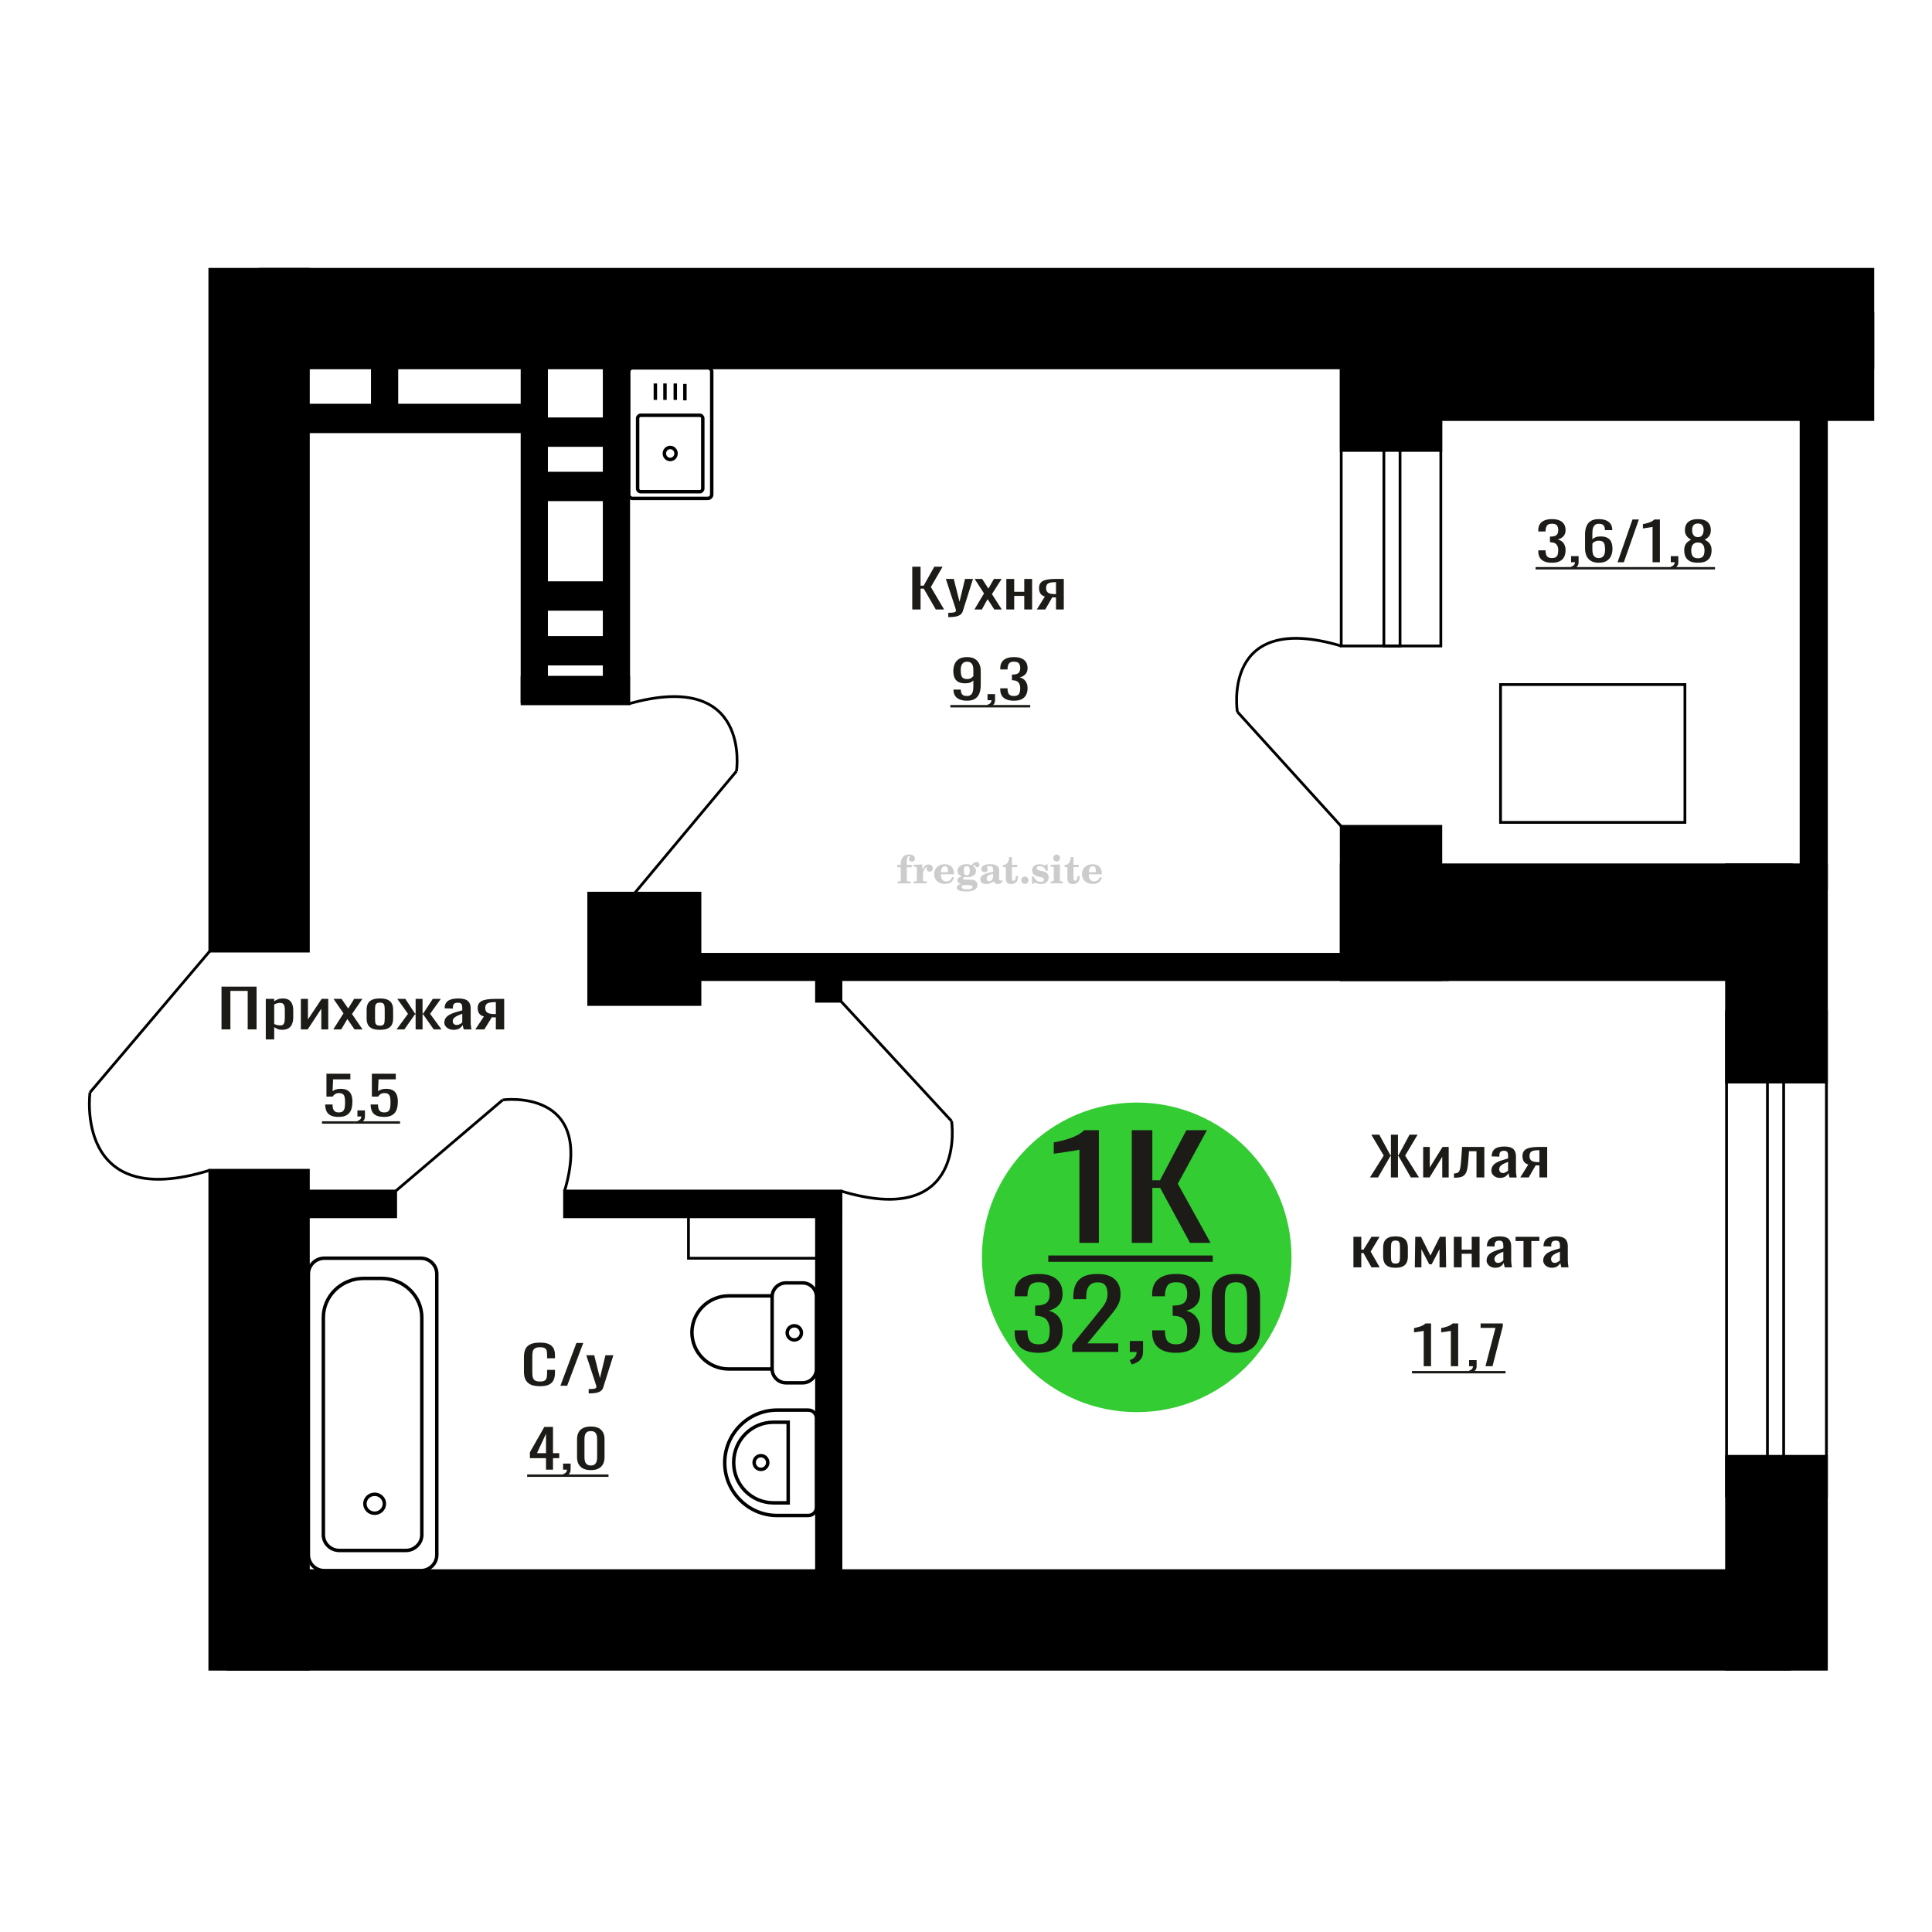 <?xml version="1.0" encoding="UTF-8"?>
<!DOCTYPE svg PUBLIC "-//W3C//DTD SVG 1.1//EN" "http://www.w3.org/Graphics/SVG/1.1/DTD/svg11.dtd">
<!-- Creator: CorelDRAW 2019 -->
<svg xmlns="http://www.w3.org/2000/svg" xml:space="preserve" width="140mm" height="140mm" version="1.1" style="shape-rendering:geometricPrecision; text-rendering:geometricPrecision; image-rendering:optimizeQuality; fill-rule:evenodd; clip-rule:evenodd"
viewBox="0 0 14000 14000"
 xmlns:xlink="http://www.w3.org/1999/xlink">
 <defs>
  <style type="text/css">
   <![CDATA[
    .str0 {stroke:black;stroke-width:25;stroke-miterlimit:22.926}
    .str2 {stroke:black;stroke-width:25.01;stroke-miterlimit:22.926}
    .str1 {stroke:black;stroke-width:20;stroke-miterlimit:22.926}
    .fil1 {fill:none}
    .fil5 {fill:black}
    .fil4 {fill:#1C1B17}
    .fil3 {fill:#33CC33}
    .fil0 {fill:#1C1B17;fill-rule:nonzero}
    .fil2 {fill:#CCCCCC;fill-rule:nonzero}
   ]]>
  </style>
 </defs>
 <g id="Слой_x0020_1">
  <polygon class="fil0" points="1605.11,7459.41 1605.11,7149.5 1859.31,7149.5 1859.31,7459.41 1794.91,7459.41 1794.91,7180.49 1669.52,7180.49 1669.52,7459.41 "/>
  <path id="1" class="fil0" d="M1926 7532.1l0 -293.83 60.99 0 0 17.6c7.21,-5.61 15.95,-10.46 26.22,-14.54 10.26,-4.08 22.42,-6.12 36.46,-6.12 17.1,0 30.69,2.99 40.76,8.99 10.07,5.99 17.58,13.52 22.51,22.57 4.95,9.06 8.18,18.24 9.7,27.55 1.52,9.31 2.28,17.28 2.28,23.91l0 53.56c0,15.56 -2.28,30.29 -6.84,44.19 -4.56,13.91 -12.83,25.13 -24.8,33.67 -11.97,8.55 -28.78,12.82 -50.44,12.82 -11.77,0 -22.23,-1.98 -31.35,-5.93 -9.11,-3.95 -17.29,-8.48 -24.5,-13.58l0 89.14 -60.99 0zm104.87 -101.77c10.64,0 18.24,-2.61 22.8,-7.84 4.55,-5.23 7.41,-12.31 8.55,-21.24 1.14,-8.92 1.71,-18.74 1.71,-29.46l0 -53.56c0,-9.18 -0.76,-17.66 -2.28,-25.44 -1.52,-7.78 -4.75,-13.97 -9.68,-18.56 -4.95,-4.59 -12.74,-6.89 -23.38,-6.89 -7.98,0 -15.58,1.15 -22.8,3.45 -7.21,2.29 -13.48,4.97 -18.8,8.03l0 141.56c5.69,2.81 12.15,5.17 19.38,7.08 7.21,1.92 15.39,2.87 24.5,2.87z"/>
  <polygon id="2" class="fil0" points="2180.2,7459.41 2180.2,7238.27 2231.49,7238.27 2231.49,7387.1 2330.67,7238.27 2378.55,7238.27 2378.55,7459.41 2328.39,7459.41 2328.39,7309.43 2229.79,7459.41 "/>
  <polygon id="3" class="fil0" points="2415.02,7459.41 2489.11,7343.1 2416.73,7238.27 2474.87,7238.27 2523.32,7308.28 2566.06,7238.27 2625.91,7238.27 2550.67,7348.07 2627.04,7459.41 2568.92,7459.41 2517.05,7384.42 2472.59,7459.41 "/>
  <path id="4" class="fil0" d="M2753 7462.47c-24.31,0 -43.5,-3.32 -57.56,-9.95 -14.07,-6.63 -24.03,-16.07 -29.93,-28.31 -5.89,-12.24 -8.84,-26.65 -8.84,-43.23l0 -64.28c0,-16.58 2.95,-30.99 8.84,-43.23 5.9,-12.25 15.86,-21.68 29.93,-28.32 14.06,-6.63 33.25,-9.94 57.56,-9.94 24.32,0 43.42,3.31 57.29,9.94 13.87,6.64 23.75,16.07 29.63,28.32 5.89,12.24 8.83,26.65 8.83,43.23l0 64.28c0,16.58 -2.94,30.99 -8.83,43.23 -5.88,12.24 -15.76,21.68 -29.63,28.31 -13.87,6.63 -32.97,9.95 -57.29,9.95zm0 -30.22c11.78,0 20.05,-2.3 24.8,-6.89 4.75,-4.59 7.6,-10.65 8.55,-18.17 0.94,-7.53 1.42,-15.37 1.42,-23.53l0 -69.26c0,-8.41 -0.48,-16.32 -1.42,-23.72 -0.95,-7.39 -3.8,-13.45 -8.55,-18.17 -4.75,-4.72 -13.02,-7.08 -24.8,-7.08 -11.77,0 -20.13,2.36 -25.07,7.08 -4.95,4.72 -7.88,10.78 -8.84,18.17 -0.95,7.4 -1.43,15.31 -1.43,23.72l0 69.26c0,8.16 0.48,16 1.43,23.53 0.96,7.52 3.89,13.58 8.84,18.17 4.94,4.59 13.3,6.89 25.07,6.89z"/>
  <polygon id="5" class="fil0" points="2873.83,7459.41 2956.47,7346.54 2878.95,7238.27 2937.09,7238.27 3007.2,7344.63 3011.76,7344.63 3011.76,7238.27 3061.91,7238.27 3061.91,7344.63 3066.47,7344.63 3136.01,7238.27 3194.14,7238.27 3116.63,7346.54 3199.28,7459.41 3142.85,7459.41 3066.47,7350.75 3061.91,7350.75 3061.91,7459.41 3011.76,7459.41 3011.76,7350.75 3006.63,7350.75 2930.26,7459.41 "/>
  <path id="6" class="fil0" d="M3285.9 7462.47c-12.91,0 -24.31,-2.49 -34.2,-7.46 -9.88,-4.97 -17.67,-11.35 -23.36,-19.13 -5.7,-7.78 -8.55,-16.01 -8.55,-24.68 0,-13.77 3.41,-25.38 10.26,-34.81 6.84,-9.44 16.24,-17.41 28.2,-23.92 11.98,-6.5 25.85,-12.18 41.61,-17.02 15.78,-4.85 32.4,-9.57 49.88,-14.16l0 -15.69c0,-8.92 -0.76,-16.32 -2.28,-22.19 -1.52,-5.86 -4.65,-10.26 -9.4,-13.2 -4.76,-2.93 -11.88,-4.4 -21.38,-4.4 -8.36,0 -15.11,1.28 -20.23,3.83 -5.12,2.55 -8.83,6.19 -11.11,10.9 -2.28,4.72 -3.43,10.27 -3.43,16.65l0 11.09 -60.41 -1.53c0.76,-24.48 9.12,-42.53 25.07,-54.14 15.96,-11.6 40.66,-17.4 74.1,-17.4 32.69,0 55.85,5.99 69.54,17.98 13.68,11.99 20.51,29.33 20.51,52.03l0 101.01c0,6.89 0.29,13.52 0.85,19.89 0.58,6.38 1.34,12.31 2.28,17.79 0.95,5.49 1.82,10.65 2.58,15.5l-55.86 0c-1.14,-4.08 -2.57,-9.25 -4.28,-15.5 -1.71,-6.24 -2.93,-11.92 -3.69,-17.02 -3.82,8.67 -11.13,16.77 -21.96,24.29 -10.82,7.53 -25.74,11.29 -44.74,11.29zm23.94 -35.2c6.08,0 11.79,-1.15 17.1,-3.44 5.32,-2.3 10.07,-4.91 14.24,-7.85 4.19,-2.93 7.04,-5.29 8.56,-7.07l0 -62.75c-9.49,3.57 -18.43,7.14 -26.79,10.71 -8.36,3.57 -15.67,7.34 -21.94,11.29 -6.27,3.95 -11.2,8.42 -14.82,13.39 -3.61,4.97 -5.41,10.65 -5.41,17.03 0,8.92 2.47,15.94 7.4,21.04 4.95,5.1 12.16,7.65 21.66,7.65z"/>
  <path id="7" class="fil0" d="M3444.36 7459.41l62.12 -93.74c-10.64,-2.8 -19.29,-7.01 -25.94,-12.62 -6.64,-5.61 -11.48,-12.5 -14.53,-20.66 -3.04,-8.17 -4.56,-17.35 -4.56,-27.55 0,-11.73 2.28,-21.81 6.85,-30.23 4.56,-8.41 11.77,-15.3 21.64,-20.66 9.9,-5.35 23.01,-9.31 39.33,-11.86 16.34,-2.55 36.48,-3.82 60.42,-3.82l63.84 0 0 221.14 -60.42 0 0 -87.23c-6.08,0 -11.21,-0.07 -15.39,-0.19 -4.17,-0.13 -8.73,-0.32 -13.68,-0.58l-54.13 88 -65.55 0zm141.91 -110.95c0.76,0 1.99,0 3.71,0 1.71,0 2.75,0 3.13,0l0 -86.85c-0.38,0 -1.42,0 -3.13,0 -1.72,0 -2.76,0 -3.13,0 -17.86,0 -32.01,1.46 -42.47,4.4 -10.44,2.93 -17.76,7.52 -21.95,13.77 -4.17,6.25 -6.27,14.6 -6.27,25.06 0,14.54 4.86,25.38 14.54,32.52 9.69,7.14 28.22,10.84 55.57,11.1z"/>
  <path class="fil1 str0" d="M5157.5 3582.49l0 -887.78c0,-15.92 -12.64,-28.96 -28.09,-28.96l-545.71 0c-15.45,0 -28.08,13.04 -28.08,28.96l0 887.78c0,15.94 12.63,28.97 28.08,28.97l545.71 0c15.45,0 28.09,-13.03 28.09,-28.97zm-64.82 -42.21l0 -508.37c0,-12.5 -9.91,-22.72 -22.03,-22.72l-428.18 0c-12.12,0 -22.04,10.22 -22.04,22.72l0 508.37c0,12.5 9.92,22.72 22.04,22.72l428.18 0c12.12,0 22.03,-10.22 22.03,-22.72zm-193.77 -254.18c0,-24.13 -18.96,-43.68 -42.35,-43.68 -23.39,0 -42.35,19.55 -42.35,43.68 0,24.12 18.96,43.67 42.35,43.67 23.39,0 42.35,-19.55 42.35,-43.67zm64.13 -384.88l0 -119.04m-69.69 115.73l0 -119.04m-74.67 119.04l0 -119.04m-69.69 119.04l0 -119.04"/>
  <path class="fil2" d="M6502.1 6284.75l0 -17.78 25.02 0 0 -5.65c0,-21.97 5.22,-38.99 15.71,-51.17 10.49,-12.19 25.21,-18.26 44.12,-18.26 13.27,0 23.76,2.73 31.52,8.14 7.76,5.41 11.66,12.7 11.66,21.87 0,6.82 -2.07,12.19 -6.21,16.09 -4.14,3.9 -9.87,5.83 -17.26,5.83 -6.07,0 -11.01,-1.78 -14.82,-5.36 -3.81,-3.57 -5.73,-8.18 -5.73,-13.78 0,-5.88 2.63,-11.1 7.95,-15.71 1.08,-1.08 1.64,-1.79 1.64,-2.07 0,-0.99 -0.47,-1.74 -1.36,-2.16 -0.94,-0.47 -2.45,-0.71 -4.57,-0.71 -7,0 -11.85,3.58 -14.53,10.68 -2.73,7.1 -4.09,21.54 -4.09,43.32l0 8.94 35.51 0 0 17.78 -35.51 0 0 91.43c0,4.14 0.84,6.97 2.59,8.47 1.74,1.51 5.08,2.26 10.01,2.26l15.06 0 0 14.11 -93.7 0 0 -14.11 12.37 -0.28c3.76,-0.19 6.3,-0.99 7.67,-2.5 1.31,-1.45 1.97,-4.09 1.97,-7.95l0 -91.43 -25.02 0z"/>
  <path id="1" class="fil2" d="M6621.1 6401.02l0 -14.11 13.22 -0.28c3.86,-0.29 6.44,-1.13 7.71,-2.54 1.27,-1.41 1.93,-4.05 1.93,-7.91l0 -84.47c0,-4.52 -0.99,-7.53 -3.01,-8.99 -2.02,-1.46 -6.21,-2.21 -12.56,-2.21 -0.84,0 -2.21,0.05 -4.09,0.14 -1.88,0.1 -3.29,0.14 -4.33,0.14l0 -13.82 62.89 -3.11 0 38.85c5.55,-12.74 12.14,-22.39 19.9,-28.88 7.71,-6.44 16.41,-9.69 26.15,-9.69 9.03,0 16.37,2.54 22.01,7.58 5.65,5.08 8.47,11.52 8.47,19.42 0,7.72 -2.07,13.88 -6.26,18.53 -4.18,4.66 -9.69,6.97 -16.51,6.97 -6.35,0 -11.52,-2.03 -15.52,-6.12 -4,-4.09 -6.02,-9.41 -6.02,-15.94 0,-2.59 0.42,-4.94 1.27,-7.15 0.8,-2.21 2.12,-4.33 3.86,-6.35 -10.49,3.38 -18.44,10.67 -23.94,21.77 -5.51,11.11 -8.28,25.59 -8.28,43.42l0 29.91c0,3.86 0.66,6.5 1.97,7.95 1.37,1.51 3.91,2.31 7.67,2.5l18.02 0.28 0 14.11 -94.55 0z"/>
  <path id="2" class="fil2" d="M6900.55 6354.45l12.42 5.93c-4.42,14.77 -12.14,26.01 -23.19,33.68 -11.1,7.67 -25.17,11.48 -42.24,11.48 -23.43,0 -42.29,-6.59 -56.68,-19.71 -14.35,-13.13 -21.54,-30.34 -21.54,-51.65 0,-21.26 7.15,-38.57 21.4,-51.83 14.3,-13.27 32.97,-19.9 56.02,-19.9 21.02,0 37.35,6.07 49.01,18.25 11.67,12.14 17.5,29.21 17.5,51.13l0 3.71 -94.83 0 0 1.93c0,16.33 3.3,28.65 9.83,36.97 6.59,8.33 16.37,12.47 29.31,12.47 9.45,0 17.78,-2.73 24.93,-8.19 7.19,-5.45 13.21,-13.54 18.06,-24.27zm-82.13 -33.58l43.37 0c2.96,0 5.03,-0.66 6.21,-1.93 1.18,-1.27 1.79,-3.62 1.79,-7.05 0,-12.14 -1.84,-20.98 -5.46,-26.49 -3.62,-5.5 -9.31,-8.27 -17.12,-8.27 -8.98,0 -15.85,3.62 -20.6,10.81 -4.71,7.25 -7.43,18.21 -8.19,32.93z"/>
  <path id="3" class="fil2" d="M6965.08 6406.15c-9.12,-2.31 -15.99,-5.69 -20.65,-10.26 -4.65,-4.56 -6.96,-10.16 -6.96,-16.88 0,-7.43 3.06,-13.55 9.22,-18.39 6.16,-4.8 15.05,-8.09 26.62,-9.84 -11.38,-3.05 -20.03,-8.04 -26.01,-15.05 -5.97,-6.96 -8.98,-15.47 -8.98,-25.49 0,-14.3 6.07,-25.97 18.2,-34.9 12.14,-8.99 27.99,-13.45 47.56,-13.45 6.91,0 13.4,0.7 19.56,2.07 6.17,1.36 12.14,3.43 17.92,6.16l4.85 -7.01c3.76,-5.36 8.28,-9.46 13.5,-12.37 5.22,-2.92 10.68,-4.38 16.37,-4.38 6.25,0 11.33,1.79 15.28,5.37 3.96,3.62 5.93,8.23 5.93,13.82 0,5.51 -1.5,10.02 -4.56,13.46 -3.01,3.43 -6.96,5.17 -11.81,5.17 -3.34,0 -6.16,-0.7 -8.56,-2.12 -2.4,-1.45 -4.33,-3.62 -5.78,-6.53 -0.57,-1.13 -0.9,-2.5 -1.09,-4.14 -0.28,-2.31 -1.27,-3.48 -2.91,-3.58 -1.65,0 -3.48,0.8 -5.51,2.4 -2.02,1.6 -3.66,3.62 -4.93,6.07 6.96,4.8 12.04,9.92 15.24,15.43 3.19,5.55 4.79,11.9 4.79,19.05 0,14.34 -5.83,25.58 -17.45,33.72 -11.62,8.14 -27.75,12.23 -48.4,12.23 -1.74,0 -4.18,-0.09 -7.34,-0.28 -3.1,-0.19 -5.36,-0.28 -6.72,-0.28 -4.33,0 -7.72,0.8 -10.11,2.44 -2.45,1.6 -3.67,3.81 -3.67,6.64 0,3.24 1.08,5.5 3.24,6.77 2.17,1.27 5.93,1.93 11.34,1.93l20.46 0c10.72,0 20.08,0.33 28.03,1.03 8,0.71 13.45,1.6 16.51,2.68 7.72,2.78 13.74,7.34 18.06,13.78 4.33,6.45 6.5,13.88 6.5,22.3 0,14.86 -7.06,26.29 -21.17,34.29 -14.11,8 -34.34,11.99 -60.73,11.99 -22.43,0 -39.32,-2.44 -50.65,-7.29 -11.34,-4.89 -17.03,-12.13 -17.03,-21.77 0,-6.35 2.77,-11.62 8.28,-15.9 5.5,-4.28 13.36,-7.25 23.56,-8.89zm13.88 7.85c-3.58,1.46 -6.12,3.15 -7.62,5.04 -1.51,1.88 -2.26,4.32 -2.26,7.38 0,6.16 2.68,10.72 8,13.64 5.31,2.96 13.59,4.42 24.83,4.42 15.24,0 26.53,-1.41 33.82,-4.18 7.29,-2.83 10.96,-7.15 10.96,-13.08 0,-4.66 -1.97,-8.04 -5.93,-10.11 -3.95,-2.07 -10.72,-3.11 -20.32,-3.11l-41.48 0zm4.8 -104.51c0,11.61 1.74,20.08 5.22,25.4 3.53,5.31 8.98,7.99 16.46,7.99 7.53,0 13.08,-2.68 16.7,-8.09 3.57,-5.36 5.36,-13.78 5.36,-25.3 0,-11.29 -1.79,-19.66 -5.36,-25.07 -3.62,-5.41 -9.17,-8.14 -16.7,-8.14 -7.48,0 -12.93,2.73 -16.46,8.14 -3.48,5.41 -5.22,13.78 -5.22,25.07z"/>
  <path id="4" class="fil2" d="M7196.32 6332.72c-16.7,2.68 -28.6,6.63 -35.66,11.86 -7.1,5.22 -10.63,12.55 -10.63,22.06 0,5.78 1.6,10.34 4.75,13.78 3.15,3.38 7.43,5.08 12.75,5.08 8.7,0 15.71,-3.25 20.93,-9.74 5.22,-6.49 7.86,-15.38 7.86,-26.67l0 -16.37zm43.74 35.75c0,4.52 0.8,7.71 2.4,9.64 1.6,1.93 4.23,2.87 7.81,2.87 1.64,0 3.52,-0.47 5.64,-1.46 2.12,-0.94 3.43,-1.41 4,-1.41 1.08,0 1.97,0.33 2.63,1.08 0.61,0.76 0.94,1.79 0.94,3.2 0,5.88 -3.34,11.25 -10.06,16.14 -6.73,4.84 -14.77,7.29 -24.13,7.29 -7.01,0 -12.98,-1.84 -17.92,-5.55 -4.99,-3.72 -7.9,-8.52 -8.85,-14.35 -7.71,6.3 -16.46,11.2 -26.24,14.68 -9.79,3.48 -19.85,5.22 -30.25,5.22 -13.5,0 -23.99,-2.92 -31.42,-8.8 -7.43,-5.88 -11.14,-14.16 -11.14,-24.83 0,-14.21 7.47,-25.64 22.38,-34.2 14.92,-8.61 38.53,-15.05 70.75,-19.38l0 -15.33c0,-9.93 -1.98,-16.94 -5.93,-21.07 -3.95,-4.14 -10.53,-6.21 -19.71,-6.21 -5.97,0 -11,0.98 -15.05,2.96 -4.09,1.98 -6.16,4.28 -6.16,6.82 0,0.66 1.22,2.54 3.67,5.69 2.44,3.11 3.67,6.59 3.67,10.49 0,5.32 -2.07,9.6 -6.26,12.89 -4.18,3.24 -9.64,4.89 -16.32,4.89 -6.82,0 -12.47,-1.97 -16.98,-5.93 -4.47,-3.95 -6.73,-8.89 -6.73,-14.86 0,-11.76 5.65,-20.88 16.94,-27.37 11.33,-6.45 27.28,-9.69 47.97,-9.69 11.57,0 21.73,1.17 30.53,3.52 8.75,2.31 15.99,5.79 21.68,10.35 4.52,3.53 7.67,7.48 9.46,11.95 1.79,4.42 2.68,11.24 2.68,20.41l0 60.35z"/>
  <path id="5" class="fil2" d="M7376.8 6347.68c0,0.66 0.09,1.65 0.24,2.96 0.14,1.32 0.18,2.31 0.18,2.97 0,16.51 -4.37,29.39 -13.12,38.66 -8.8,9.22 -20.98,13.83 -36.55,13.83 -14.2,0 -24.32,-3.34 -30.29,-10.07 -5.97,-6.68 -8.94,-18.48 -8.94,-35.41l0 -77 -20.32 0 0 -15.15c13.97,-0.89 24.84,-6.35 32.55,-16.27 7.72,-9.93 11.95,-23.95 12.7,-41.96l19.38 0 0 56.73 38.1 0 0 16.65 -38.1 0 0 74.78c0,9.55 0.9,15.9 2.64,19.01 1.74,3.15 4.79,4.7 9.22,4.7 5.41,0 9.5,-2.87 12.32,-8.56 2.77,-5.69 4.33,-14.3 4.61,-25.87l15.38 0z"/>
  <path id="6" class="fil2" d="M7426.71 6351.91c7.15,0 13.35,2.59 18.58,7.81 5.22,5.18 7.85,11.38 7.85,18.63 0,7.29 -2.59,13.54 -7.81,18.77 -5.17,5.22 -11.38,7.85 -18.62,7.85 -7.2,0 -13.36,-2.63 -18.54,-7.85 -5.22,-5.23 -7.8,-11.48 -7.8,-18.77 0,-7.15 2.63,-13.36 7.85,-18.58 5.22,-5.22 11.38,-7.86 18.49,-7.86z"/>
  <path id="7" class="fil2" d="M7477.98 6351.35l12.18 0c5.79,12.79 13.12,22.58 22.01,29.35 8.94,6.77 18.87,10.16 29.87,10.16 7.2,0 12.89,-1.6 17.08,-4.75 4.23,-3.2 6.35,-7.43 6.35,-12.79 0,-4.8 -1.84,-8.47 -5.55,-11.06 -3.72,-2.59 -11.62,-5.13 -23.76,-7.62 -20.84,-4 -35.51,-9.64 -44.02,-16.84 -8.52,-7.19 -12.75,-17.26 -12.75,-30.19 0,-14.35 4.75,-25.45 14.25,-33.31 9.5,-7.9 23,-11.85 40.45,-11.85 6.49,0 12.7,0.8 18.49,2.45 5.83,1.64 11.15,3.99 15.94,7.1l11.06 -7.57 11.61 0 1.37 45.15 -13.27 0c-4.93,-10.58 -11.33,-18.91 -19.14,-24.88 -7.81,-5.98 -16.18,-8.99 -25.16,-8.99 -6.82,0 -12.37,1.51 -16.65,4.57 -4.33,3.05 -6.5,6.86 -6.5,11.47 0,8.75 11.15,15.1 33.4,19.05 2.68,0.47 4.75,0.85 6.21,1.13 15.71,2.92 27.56,8.23 35.46,15.95 7.91,7.71 11.86,17.73 11.86,30.01 0,14.81 -4.99,26.53 -14.96,35.18 -9.97,8.7 -23.57,13.03 -40.83,13.03 -7.71,0 -15.05,-0.89 -21.92,-2.73 -6.91,-1.83 -13.12,-4.47 -18.76,-7.95l-12.14 8.42 -11.34 0 -0.84 -52.49z"/>
  <path id="8" class="fil2" d="M7632.3 6217.58c0,-7.01 2.4,-12.94 7.25,-17.78 4.84,-4.89 10.67,-7.34 17.59,-7.34 6.63,0 12.37,2.45 17.26,7.38 4.85,4.94 7.29,10.82 7.29,17.74 0,6.91 -2.4,12.84 -7.24,17.87 -4.85,5.03 -10.59,7.53 -17.31,7.53 -6.92,0 -12.75,-2.45 -17.59,-7.39 -4.85,-4.94 -7.25,-10.91 -7.25,-18.01zm48.26 158.56c0,3.95 0.66,6.68 1.93,8.09 1.32,1.41 3.91,2.21 7.76,2.4l11.2 0.28 0 14.11 -87.21 0 0 -14.11 12.28 -0.28c3.81,-0.19 6.39,-0.99 7.71,-2.5 1.37,-1.45 2.02,-4.14 2.02,-7.99l0 -84.48c0,-4.47 -0.98,-7.48 -3.01,-8.94 -2.02,-1.46 -6.16,-2.21 -12.41,-2.21 -0.85,0 -2.17,0.05 -4.1,0.14 -1.88,0.1 -3.34,0.14 -4.46,0.14l0 -13.82 68.29 -3.11 0 112.28z"/>
  <path id="9" class="fil2" d="M7823.27 6347.68c0,0.66 0.09,1.65 0.24,2.96 0.14,1.32 0.18,2.31 0.18,2.97 0,16.51 -4.37,29.39 -13.12,38.66 -8.8,9.22 -20.98,13.83 -36.55,13.83 -14.2,0 -24.32,-3.34 -30.29,-10.07 -5.97,-6.68 -8.94,-18.48 -8.94,-35.41l0 -77 -20.32 0 0 -15.15c13.97,-0.89 24.84,-6.35 32.55,-16.27 7.72,-9.93 11.95,-23.95 12.7,-41.96l19.38 0 0 56.73 38.1 0 0 16.65 -38.1 0 0 74.78c0,9.55 0.9,15.9 2.64,19.01 1.74,3.15 4.79,4.7 9.22,4.7 5.41,0 9.5,-2.87 12.32,-8.56 2.77,-5.69 4.33,-14.3 4.61,-25.87l15.38 0z"/>
  <path id="10" class="fil2" d="M7971.86 6354.45l12.42 5.93c-4.42,14.77 -12.14,26.01 -23.19,33.68 -11.1,7.67 -25.17,11.48 -42.24,11.48 -23.43,0 -42.29,-6.59 -56.68,-19.71 -14.35,-13.13 -21.54,-30.34 -21.54,-51.65 0,-21.26 7.15,-38.57 21.4,-51.83 14.3,-13.27 32.97,-19.9 56.02,-19.9 21.02,0 37.35,6.07 49.01,18.25 11.67,12.14 17.5,29.21 17.5,51.13l0 3.71 -94.83 0 0 1.93c0,16.33 3.3,28.65 9.83,36.97 6.59,8.33 16.37,12.47 29.31,12.47 9.45,0 17.78,-2.73 24.93,-8.19 7.19,-5.45 13.21,-13.54 18.06,-24.27zm-82.13 -33.58l43.37 0c2.96,0 5.03,-0.66 6.21,-1.93 1.18,-1.27 1.79,-3.62 1.79,-7.05 0,-12.14 -1.84,-20.98 -5.46,-26.49 -3.62,-5.5 -9.31,-8.27 -17.12,-8.27 -8.98,0 -15.85,3.62 -20.6,10.81 -4.71,7.25 -7.43,18.21 -8.19,32.93z"/>
  <circle class="fil3" cx="8237.06" cy="9111.19" r="1121.71"/>
  <path class="fil0" d="M7525.52 9802.95c-38.4,0 -70.39,-5.77 -95.98,-17.3 -25.6,-11.53 -44.8,-28.13 -57.59,-49.8 -12.8,-21.67 -19.2,-47.27 -19.2,-76.78l0 -18.68 92.49 0c0,1.85 0,3.81 0,5.88 0,2.08 0,4.27 0,6.57 0.58,16.61 3.05,31.59 7.42,44.97 4.36,13.37 12.21,23.97 23.56,31.81 11.34,7.84 27.77,11.76 49.3,11.76 22.68,0 39.85,-4.26 51.48,-12.79 11.63,-8.53 19.49,-20.64 23.55,-36.32 4.08,-15.68 6.12,-33.66 6.12,-53.95 0,-29.51 -6.84,-53.61 -20.51,-72.29 -13.68,-18.67 -37.67,-28.93 -71.99,-30.78 -1.74,-0.46 -3.93,-0.69 -6.54,-0.69 -2.62,0 -4.8,0 -6.54,0l0 -74.01c1.74,0 3.78,0 6.1,0 2.34,0 4.37,0 6.11,0 33.16,-0.92 57,-7.84 71.55,-20.75 14.54,-12.91 21.82,-34.36 21.82,-64.33 0,-25.36 -5.39,-45.65 -16.15,-60.87 -10.76,-15.22 -32.14,-22.83 -64.13,-22.83 -31.99,0 -53.23,8.42 -63.7,25.25 -10.47,16.83 -16.29,38.39 -17.45,64.67 0,1.85 0,3.81 0,5.88 0,2.08 0,4.04 0,5.88l-92.49 0 0 -18.67c0,-29.98 6.4,-55.57 19.2,-76.78 12.79,-21.22 32.13,-37.59 58.02,-49.11 25.89,-11.53 58.02,-17.3 96.42,-17.3 38.98,0 71.26,5.77 96.86,17.3 25.59,11.52 44.79,28.01 57.58,49.45 12.81,21.45 19.2,47.15 19.2,77.13 0,33.66 -9.16,60.64 -27.49,80.93 -18.33,20.29 -42.9,34.12 -73.73,41.5 21.52,5.07 39.7,13.84 54.53,26.29 14.84,12.45 26.33,28.24 34.48,47.38 8.14,19.14 12.21,41.39 12.21,66.75 0,33.2 -5.81,62.14 -17.46,86.81 -11.63,24.67 -30.23,43.81 -55.83,57.41 -25.59,13.6 -59.34,20.41 -101.22,20.41z"/>
  <path id="1" class="fil0" d="M7769.84 9796.72l0 -52.57 179.74 -222.04c13.39,-16.6 25.75,-32.05 37.09,-46.34 11.34,-14.3 20.65,-29.4 27.92,-45.31 7.28,-15.91 10.91,-34.24 10.91,-54.99 0,-25.83 -5.24,-46.12 -15.71,-60.87 -10.47,-14.76 -28.8,-22.14 -54.97,-22.14 -22.1,0 -39.26,4.85 -51.48,14.53 -12.21,9.68 -20.65,22.36 -25.31,38.04 -4.65,15.68 -6.97,32.51 -6.97,50.5l0 18.67 -93.36 0 0 -19.36c0,-33.67 5.66,-62.6 17,-86.81 11.36,-24.21 29.67,-43 54.98,-56.38 25.3,-13.37 58.89,-20.06 100.77,-20.06 57.02,0 99.48,12.8 127.4,38.39 27.93,25.6 41.89,60.99 41.89,106.18 0,23.98 -3.64,44.96 -10.91,62.95 -7.27,17.98 -16.73,34.81 -28.36,50.49 -11.63,15.68 -24.43,31.82 -38.4,48.42l-162.28 196.45 223.36 0 0 62.25 -333.31 0z"/>
  <path id="2" class="fil0" d="M8200.89 9887.33l-14.83 -31.81c15.7,-4.15 28.06,-11.42 37.08,-21.79 9.01,-10.38 13.53,-22.71 13.53,-37.01l-49.74 0 0 -79.55 95.98 0 0 78.17c0,24.44 -6.68,43.92 -20.07,58.45 -13.38,14.52 -34.03,25.7 -61.95,33.54z"/>
  <path id="3" class="fil0" d="M8521.99 9802.95c-38.39,0 -70.38,-5.77 -95.98,-17.3 -25.59,-11.53 -44.79,-28.13 -57.58,-49.8 -12.81,-21.67 -19.2,-47.27 -19.2,-76.78l0 -18.68 92.49 0c0,1.85 0,3.81 0,5.88 0,2.08 0,4.27 0,6.57 0.58,16.61 3.05,31.59 7.41,44.97 4.37,13.37 12.21,23.97 23.57,31.81 11.34,7.84 27.76,11.76 49.29,11.76 22.69,0 39.85,-4.26 51.48,-12.79 11.64,-8.53 19.49,-20.64 23.56,-36.32 4.07,-15.68 6.11,-33.66 6.11,-53.95 0,-29.51 -6.83,-53.61 -20.51,-72.29 -13.67,-18.67 -37.66,-28.93 -71.99,-30.78 -1.74,-0.46 -3.92,-0.69 -6.53,-0.69 -2.63,0 -4.81,0 -6.55,0l0 -74.01c1.74,0 3.78,0 6.11,0 2.33,0 4.36,0 6.1,0 33.16,-0.92 57.01,-7.84 71.55,-20.75 14.55,-12.91 21.82,-34.36 21.82,-64.33 0,-25.36 -5.38,-45.65 -16.14,-60.87 -10.76,-15.22 -32.14,-22.83 -64.13,-22.83 -32,0 -53.24,8.42 -63.71,25.25 -10.47,16.83 -16.28,38.39 -17.44,64.67 0,1.85 0,3.81 0,5.88 0,2.08 0,4.04 0,5.88l-92.49 0 0 -18.67c0,-29.98 6.39,-55.57 19.2,-76.78 12.79,-21.22 32.12,-37.59 58.01,-49.11 25.9,-11.53 58.03,-17.3 96.43,-17.3 38.97,0 71.25,5.77 96.85,17.3 25.59,11.52 44.79,28.01 57.59,49.45 12.8,21.45 19.19,47.15 19.19,77.13 0,33.66 -9.15,60.64 -27.48,80.93 -18.33,20.29 -42.9,34.12 -73.73,41.5 21.52,5.07 39.69,13.84 54.53,26.29 14.83,12.45 26.32,28.24 34.47,47.38 8.14,19.14 12.21,41.39 12.21,66.75 0,33.2 -5.81,62.14 -17.45,86.81 -11.63,24.67 -30.24,43.81 -55.84,57.41 -25.59,13.6 -59.33,20.41 -101.22,20.41z"/>
  <path id="4" class="fil0" d="M8956.53 9802.95c-40.14,0 -73.15,-7.15 -99.04,-21.45 -25.88,-14.29 -45.07,-33.89 -57.58,-58.79 -12.51,-24.9 -18.76,-53.26 -18.76,-85.08l0 -241.41c0,-32.74 6.1,-61.45 18.33,-86.12 12.21,-24.67 31.26,-43.92 57.14,-57.76 25.89,-13.83 59.19,-20.75 99.91,-20.75 40.72,0 73.88,6.92 99.48,20.75 25.59,13.84 44.5,33.09 56.71,57.76 12.21,24.67 18.32,53.38 18.32,86.12l0 241.41c0,32.28 -6.25,60.87 -18.76,85.77 -12.5,24.9 -31.55,44.38 -57.14,58.45 -25.6,14.06 -58.47,21.1 -98.61,21.1zm0 -60.88c22.11,0 38.83,-5.07 50.18,-15.21 11.34,-10.15 19.19,-23.17 23.55,-39.08 4.36,-15.91 6.55,-32.4 6.55,-49.46l0 -242.79c0,-17.99 -2.03,-34.93 -6.11,-50.84 -4.07,-15.91 -11.78,-28.71 -23.12,-38.39 -11.34,-9.69 -28.36,-14.53 -51.05,-14.53 -22.68,0 -39.85,4.84 -51.48,14.53 -11.63,9.68 -19.49,22.48 -23.55,38.39 -4.08,15.91 -6.12,32.85 -6.12,50.84l0 242.79c0,17.06 2.18,33.55 6.55,49.46 4.36,15.91 12.51,28.93 24.43,39.08 11.92,10.14 28.65,15.21 50.17,15.21z"/>
  <path class="fil0" d="M7821.75 9006.14l0 -675.15c-0.88,0.67 -10.75,2.68 -29.66,6.04 -18.89,3.36 -40.2,6.72 -63.93,10.08 -23.73,3.36 -44.81,6.38 -63.27,9.07 -18.46,2.69 -28.13,4.03 -29,4.03l0 -81.62c14.94,-2.69 32.29,-6.38 52.06,-11.09 19.78,-4.7 39.99,-10.41 60.65,-17.13 20.65,-6.72 40.42,-15.11 59.31,-25.19 18.9,-10.08 34.94,-21.83 48.11,-35.27l106.79 0 0 816.23 -141.06 0z"/>
  <polygon id="1" class="fil0" points="8201.41,9006.14 8201.41,8189.91 8350.37,8189.91 8350.37,8552.68 8405.74,8552.68 8596.88,8189.91 8745.84,8189.91 8534.93,8577.87 8772.2,9006.14 8623.25,9006.14 8407.05,8608.1 8350.37,8608.1 8350.37,9006.14 "/>
  <polygon id="2" class="fil4" points="7596.34,9097.75 8788.03,9097.75 8788.03,9143.55 7596.34,9143.55 "/>
  <polygon class="fil0" points="6610.61,4416.38 6610.61,4106.49 6670.78,4106.49 6670.78,4244.22 6693.15,4244.22 6770.37,4106.49 6830.55,4106.49 6745.35,4253.78 6841.2,4416.38 6781.02,4416.38 6693.69,4265.26 6670.78,4265.26 6670.78,4416.38 "/>
  <path id="1" class="fil0" d="M6871.56 4471.85l0 -31.37c13.83,0 24.84,-0.44 33.01,-1.34 8.16,-0.89 14.02,-2.55 17.57,-4.97 3.55,-2.42 5.33,-5.8 5.33,-10.14 0,-2.29 -1.25,-7.39 -3.73,-15.3 -2.49,-7.91 -5.15,-16.33 -7.99,-25.25l-61.77 -188.23 57.51 0 41.54 165.27 39.93 -165.27 57.52 0 -73.48 233.37c-3.21,10.71 -9.07,19.2 -17.58,25.44 -8.52,6.25 -19.44,10.78 -32.76,13.59 -13.3,2.8 -29.37,4.2 -48.19,4.2l-6.91 0z"/>
  <polygon id="2" class="fil0" points="7061.13,4416.38 7130.36,4300.08 7062.73,4195.25 7117.04,4195.25 7162.31,4265.26 7202.26,4195.25 7258.17,4195.25 7187.88,4305.05 7259.23,4416.38 7204.92,4416.38 7156.46,4341.39 7114.91,4416.38 "/>
  <polygon id="3" class="fil0" points="7292.25,4416.38 7292.25,4195.25 7349.23,4195.25 7349.23,4288.22 7422.19,4288.22 7422.19,4195.25 7479.16,4195.25 7479.16,4416.38 7422.19,4416.38 7422.19,4318.06 7349.23,4318.06 7349.23,4416.38 "/>
  <path id="4" class="fil0" d="M7513.25 4416.38l58.04 -93.73c-9.94,-2.81 -18.02,-7.02 -24.23,-12.63 -6.21,-5.61 -10.75,-12.49 -13.59,-20.66 -2.84,-8.16 -4.26,-17.34 -4.26,-27.54 0,-11.73 2.13,-21.81 6.39,-30.23 4.26,-8.41 11.01,-15.3 20.24,-20.66 9.23,-5.35 21.48,-9.3 36.75,-11.86 15.27,-2.55 34.09,-3.82 56.44,-3.82l59.65 0 0 221.13 -56.45 0 0 -87.23c-5.67,0 -10.46,-0.06 -14.37,-0.19 -3.92,-0.13 -8.18,-0.32 -12.78,-0.57l-50.6 87.99 -61.23 0zm132.6 -110.95c0.71,0 1.86,0 3.45,0 1.6,0 2.57,0 2.93,0l0 -86.84c-0.36,0 -1.33,0 -2.93,0 -1.59,0 -2.56,0 -2.93,0 -16.69,0 -29.91,1.46 -39.67,4.4 -9.77,2.93 -16.6,7.52 -20.5,13.77 -3.91,6.25 -5.86,14.6 -5.86,25.06 0,14.54 4.52,25.38 13.59,32.52 9.04,7.14 26.35,10.84 51.92,11.09z"/>
  <path class="fil0" d="M2453.89 8093.52c-24.17,0 -43.37,-3.57 -57.61,-10.71 -14.24,-7.14 -24.42,-17.47 -30.55,-30.99 -6.12,-13.52 -9.19,-29.59 -9.19,-48.21l53.15 0c0,9.18 1,18.17 2.98,26.97 1.99,8.8 6.21,16.07 12.66,21.81 6.46,5.74 16.3,8.61 29.56,8.61 14.56,0 24.99,-3.25 31.28,-9.76 6.3,-6.5 10.27,-15.3 11.92,-26.4 1.66,-11.09 2.49,-23.65 2.49,-37.68 0,-14.03 -1,-25.96 -2.98,-35.78 -1.99,-9.82 -6.13,-17.34 -12.41,-22.57 -6.3,-5.23 -16.23,-7.84 -29.81,-7.84 -10.93,0 -20.2,2.61 -27.82,7.84 -7.6,5.23 -13.24,11.16 -16.87,17.79l-45.2 0 0 -166.05 173.33 0 0 40.94 -125.16 0 -3.48 85.7c6.62,-5.35 14.82,-9.56 24.59,-12.62 9.77,-3.06 20.94,-4.59 33.53,-4.59 21.84,0 38.98,3.95 51.4,11.86 12.41,7.91 21.19,18.75 26.32,32.52 5.14,13.77 7.69,29.59 7.69,47.44 0,15.82 -1.48,30.55 -4.46,44.19 -2.97,13.65 -8.19,25.51 -15.64,35.58 -7.46,10.08 -17.63,17.92 -30.55,23.53 -12.92,5.62 -29.3,8.42 -49.17,8.42z"/>
  <path id="1" class="fil0" d="M2597.93 8140.58l-8.45 -17.6c8.94,-2.29 15.98,-6.31 21.1,-12.05 5.15,-5.74 7.7,-12.56 7.7,-20.47l-28.3 0 0 -44 54.63 0 0 43.23c0,13.52 -3.81,24.3 -11.43,32.33 -7.6,8.04 -19.36,14.22 -35.25,18.56z"/>
  <path id="2" class="fil0" d="M2783.18 8093.52c-24.17,0 -43.37,-3.57 -57.61,-10.71 -14.24,-7.14 -24.42,-17.47 -30.54,-30.99 -6.13,-13.52 -9.19,-29.59 -9.19,-48.21l53.14 0c0,9.18 1,18.17 2.99,26.97 1.98,8.8 6.2,16.07 12.65,21.81 6.47,5.74 16.31,8.61 29.56,8.61 14.57,0 24.99,-3.25 31.29,-9.76 6.29,-6.5 10.27,-15.3 11.91,-26.4 1.67,-11.09 2.5,-23.65 2.5,-37.68 0,-14.03 -1,-25.96 -2.99,-35.78 -1.99,-9.82 -6.13,-17.34 -12.41,-22.57 -6.3,-5.23 -16.23,-7.84 -29.8,-7.84 -10.93,0 -20.2,2.61 -27.82,7.84 -7.61,5.23 -13.24,11.16 -16.88,17.79l-45.2 0 0 -166.05 173.34 0 0 40.94 -125.17 0 -3.48 85.7c6.63,-5.35 14.83,-9.56 24.59,-12.62 9.78,-3.06 20.94,-4.59 33.53,-4.59 21.85,0 38.98,3.95 51.41,11.86 12.41,7.91 21.18,18.75 26.31,32.52 5.14,13.77 7.7,29.59 7.7,47.44 0,15.82 -1.48,30.55 -4.47,44.19 -2.97,13.65 -8.19,25.51 -15.64,35.58 -7.45,10.08 -17.63,17.92 -30.54,23.53 -12.92,5.62 -29.3,8.42 -49.18,8.42z"/>
  <polygon id="3" class="fil4" points="2333.2,8125.24 2569.62,8125.24 2569.62,8142.63 2333.2,8142.63 "/>
  <polygon id="4" class="fil4" points="2569.62,8125.24 2898.91,8125.24 2898.91,8142.63 2569.62,8142.63 "/>
  <path class="fil1 str1" d="M652.11 7916.09c0,0 -118.39,870.61 868.24,563.98"/>
  <line class="fil1 str1" x1="1520.35" y1="6892.02" x2="652.11" y2= "7916.09" />
  <path class="fil1 str2" d="M2940.11 11235.27l-480.43 0c-64.1,0 -116.53,-51.04 -116.53,-113.42l0 -1574.44c0,-155.97 131.1,-283.56 291.34,-283.56l130.81 0c160.25,0 291.34,127.59 291.34,283.56l0 1574.44c0,62.38 -52.44,113.42 -116.53,113.42zm108.52 146.2l-697.45 0c-64.1,0 -116.54,-51.04 -116.54,-113.42l0 -2037.29c0,-62.38 52.44,-113.42 116.54,-113.42l697.45 0c64.08,0 116.53,51.04 116.53,113.42l0 2037.29c0,62.38 -52.45,113.42 -116.53,113.42zm-333.88 -415.94c-38.99,0 -70.6,-30.76 -70.6,-68.72 0,-37.95 31.61,-68.72 70.6,-68.72 39,0 70.61,30.77 70.61,68.72 0,37.96 -31.61,68.72 -70.61,68.72z"/>
  <path class="fil1 str0" d="M5916.64 10922.46l0 -645c0,-32.66 -26.53,-59.37 -58.96,-59.37l-226.88 0c-208.57,0 -379.22,171.84 -379.22,381.87l0 0.01c0,210.03 170.65,381.86 379.22,381.86l226.88 0c32.43,0 58.96,-26.71 58.96,-59.37zm-205.18 -32.29l0 -584.13 -106.86 0c-158.36,0 -287.93,130.47 -287.93,289.93l0 4.27c0,159.46 129.57,289.93 287.93,289.93l106.86 0zm-148.06 -292.06c0,-27.44 -22.09,-49.69 -49.34,-49.69 -27.25,0 -49.34,22.25 -49.34,49.69 0,27.44 22.09,49.68 49.34,49.68 27.25,0 49.34,-22.24 49.34,-49.68z"/>
  <path class="fil0" d="M7008 5077.53c-20.85,0 -38.64,-2.99 -53.38,-8.99 -14.73,-5.99 -25.91,-14.73 -33.53,-26.2 -7.62,-11.48 -11.59,-25.38 -11.91,-41.71 0,-0.51 0,-1.08 0,-1.72 0,-0.64 0,-1.21 0,-1.72l53.14 0c0,14.79 3.14,26.21 9.44,34.24 6.28,8.04 18.54,12.05 36.75,12.05 9.93,0 18.21,-2.36 24.83,-7.08 6.62,-4.71 11.58,-11.98 14.89,-21.8 3.31,-9.82 4.97,-22.26 4.97,-37.31l0 -47.05c-4.97,6.37 -12.33,11.54 -22.1,15.49 -9.77,3.95 -21.93,5.93 -36.51,5.93 -22.17,0 -39.56,-3.76 -52.14,-11.29 -12.58,-7.52 -21.43,-17.98 -26.58,-31.37 -5.12,-13.39 -7.69,-29.01 -7.69,-46.86 0,-18.88 3.31,-35.9 9.94,-51.08 6.62,-15.18 17.29,-27.23 32.03,-36.16 14.73,-8.92 34.02,-13.39 57.85,-13.39 23.19,0 42.06,4.53 56.63,13.59 14.56,9.05 25.25,21.23 32.03,36.53 6.79,15.31 10.18,32.4 10.18,51.27l0 104.06c0,19.9 -2.98,38.26 -8.94,55.1 -5.96,16.83 -16.06,30.29 -30.29,40.36 -14.24,10.08 -34.11,15.11 -59.61,15.11zm0 -156.86c11.59,0 21.03,-2.23 28.31,-6.69 7.29,-4.47 12.92,-9.38 16.89,-14.73l0 -45.91c0,-10.72 -1.32,-20.47 -3.97,-29.27 -2.65,-8.8 -7.28,-15.82 -13.9,-21.04 -6.62,-5.23 -15.74,-7.85 -27.33,-7.85 -11.58,0 -20.77,2.68 -27.56,8.04 -6.79,5.35 -11.59,12.3 -14.39,20.85 -2.82,8.54 -4.23,17.92 -4.23,28.12 0,12.24 0.75,23.59 2.24,34.05 1.48,10.46 5.45,18.81 11.92,25.06 6.45,6.25 17.13,9.37 32.02,9.37z"/>
  <path id="1" class="fil0" d="M7163.96 5124.21l-8.45 -17.6c8.94,-2.3 15.98,-6.31 21.11,-12.05 5.14,-5.74 7.69,-12.56 7.69,-20.47l-28.3 0 0 -44 54.63 0 0 43.23c0,13.52 -3.8,24.3 -11.42,32.33 -7.61,8.04 -19.37,14.22 -35.26,18.56z"/>
  <path id="2" class="fil0" d="M7346.72 5077.53c-21.86,0 -40.07,-3.18 -54.64,-9.56 -14.56,-6.38 -25.49,-15.56 -32.77,-27.55 -7.29,-11.99 -10.93,-26.14 -10.93,-42.47l0 -10.33 52.65 0c0,1.02 0,2.11 0,3.26 0,1.14 0,2.36 0,3.63 0.32,9.18 1.74,17.47 4.22,24.87 2.48,7.4 6.95,13.26 13.41,17.6 6.45,4.33 15.81,6.5 28.06,6.5 12.9,0 22.68,-2.36 29.3,-7.08 6.62,-4.71 11.09,-11.41 13.41,-20.08 2.31,-8.67 3.48,-18.62 3.48,-29.84 0,-16.33 -3.9,-29.65 -11.67,-39.98 -7.79,-10.33 -21.45,-16.01 -40.98,-17.03 -0.99,-0.25 -2.24,-0.38 -3.73,-0.38 -1.48,0 -2.72,0 -3.72,0l0 -40.94c1,0 2.15,0 3.47,0 1.33,0 2.48,0 3.48,0 18.88,-0.51 32.46,-4.33 40.73,-11.48 8.28,-7.14 12.42,-19 12.42,-35.58 0,-14.03 -3.06,-25.25 -9.19,-33.67 -6.13,-8.41 -18.29,-12.62 -36.51,-12.62 -18.21,0 -30.29,4.65 -36.25,13.96 -5.96,9.31 -9.27,21.24 -9.93,35.78 0,1.02 0,2.1 0,3.25 0,1.15 0,2.23 0,3.25l-52.65 0 0 -10.33c0,-16.58 3.64,-30.73 10.93,-42.47 7.28,-11.73 18.29,-20.78 33.02,-27.16 14.73,-6.38 33.04,-9.57 54.88,-9.57 22.19,0 40.56,3.19 55.14,9.57 14.56,6.38 25.49,15.49 32.77,27.35 7.29,11.86 10.92,26.08 10.92,42.66 0,18.62 -5.2,33.54 -15.64,44.77 -10.43,11.22 -24.42,18.87 -41.97,22.95 12.25,2.81 22.6,7.65 31.05,14.54 8.44,6.89 14.98,15.62 19.62,26.21 4.63,10.58 6.94,22.89 6.94,36.92 0,18.36 -3.31,34.37 -9.93,48.01 -6.62,13.65 -17.21,24.23 -31.78,31.76 -14.58,7.52 -33.77,11.28 -57.61,11.28z"/>
  <polygon id="3" class="fil4" points="6886.33,5108.87 7465.42,5108.87 7465.42,5126.26 6886.33,5126.26 "/>
  <path class="fil0" d="M3912.81 10045.06c-30.52,0 -54.23,-4.59 -71.1,-13.77 -16.86,-9.18 -28.58,-21.55 -35.15,-37.11 -6.57,-15.56 -9.85,-32.91 -9.85,-52.04l0 -109.42c0,-20.92 3.28,-39.15 9.85,-54.71 6.57,-15.56 18.29,-27.61 35.15,-36.16 16.87,-8.54 40.58,-12.81 71.1,-12.81 26.99,0 48.37,3.57 64.17,10.71 15.81,7.14 27.17,17.34 34.09,30.61 6.93,13.26 10.38,29.2 10.38,47.82l0 24.49 -56.98 0 0 -21.81c0,-11.48 -0.8,-21.62 -2.4,-30.42 -1.6,-8.8 -5.94,-15.62 -13.04,-20.47 -7.1,-4.84 -19,-7.27 -35.69,-7.27 -17.04,0 -29.47,2.62 -37.28,7.85 -7.81,5.23 -12.86,12.62 -15.17,22.19 -2.31,9.56 -3.46,20.72 -3.46,33.48l0 122.81c0,15.56 1.78,27.87 5.33,36.92 3.55,9.06 9.41,15.5 17.56,19.32 8.17,3.83 19.18,5.74 33.02,5.74 16.34,0 28.05,-2.61 35.16,-7.84 7.1,-5.23 11.54,-12.44 13.31,-21.62 1.78,-9.18 2.66,-19.89 2.66,-32.14l0 -22.95 56.98 0 0 22.95c0,18.88 -3.18,35.52 -9.57,49.93 -6.41,14.41 -17.4,25.64 -33.03,33.67 -15.62,8.04 -37.63,12.05 -66.04,12.05z"/>
  <polygon id="1" class="fil0" points="4060.87,10041.62 4176.96,9731.71 4226.49,9731.71 4109.86,10041.62 "/>
  <path id="2" class="fil0" d="M4265.91 10097.1l0 -31.38c13.84,0 24.85,-0.44 33.02,-1.34 8.15,-0.89 14.01,-2.55 17.56,-4.97 3.55,-2.42 5.33,-5.8 5.33,-10.14 0,-2.29 -1.23,-7.39 -3.73,-15.3 -2.47,-7.91 -5.15,-16.33 -7.99,-25.25l-61.77 -188.24 57.51 0 41.54 165.28 39.95 -165.28 57.52 0 -73.5 233.38c-3.19,10.72 -9.05,19.2 -17.57,25.45 -8.53,6.25 -19.44,10.77 -32.75,13.58 -13.32,2.8 -29.38,4.21 -48.2,4.21l-6.92 0z"/>
  <path class="fil0" d="M3956.56 10649.64l0 -83.02 -116.73 0 0 -42.86 104.8 -184.03 62.58 0 0 190.54 45.2 0 0 36.35 -45.2 0 0 83.02 -50.65 0zm-65.57 -119.37l65.57 0 0 -140.8 -65.57 140.8z"/>
  <path id="1" class="fil0" d="M4088.18 10699.76l-8.45 -17.6c8.94,-2.29 15.97,-6.31 21.1,-12.05 5.14,-5.74 7.7,-12.56 7.7,-20.47l-28.3 0 0 -44 54.63 0 0 43.23c0,13.52 -3.81,24.3 -11.43,32.33 -7.6,8.04 -19.37,14.22 -35.25,18.56z"/>
  <path id="2" class="fil0" d="M4281.38 10653.08c-22.85,0 -41.64,-3.95 -56.37,-11.86 -14.73,-7.9 -25.66,-18.74 -32.78,-32.52 -7.12,-13.77 -10.68,-29.46 -10.68,-47.06l0 -133.53c0,-18.11 3.48,-33.98 10.44,-47.63 6.94,-13.65 17.79,-24.29 32.53,-31.95 14.73,-7.65 33.68,-11.47 56.86,-11.47 23.18,0 42.05,3.82 56.62,11.47 14.56,7.66 25.33,18.3 32.28,31.95 6.96,13.65 10.43,29.52 10.43,47.63l0 133.53c0,17.86 -3.56,33.67 -10.67,47.44 -7.13,13.78 -17.97,24.55 -32.53,32.33 -14.58,7.78 -33.29,11.67 -56.13,11.67zm0 -33.67c12.59,0 22.1,-2.8 28.55,-8.41 6.47,-5.61 10.93,-12.82 13.41,-21.62 2.5,-8.8 3.73,-17.92 3.73,-27.36l0 -134.29c0,-9.95 -1.16,-19.32 -3.48,-28.12 -2.31,-8.8 -6.7,-15.88 -13.15,-21.23 -6.46,-5.36 -16.15,-8.04 -29.06,-8.04 -12.91,0 -22.68,2.68 -29.3,8.04 -6.62,5.35 -11.09,12.43 -13.41,21.23 -2.33,8.8 -3.48,18.17 -3.48,28.12l0 134.29c0,9.44 1.24,18.56 3.72,27.36 2.48,8.8 7.13,16.01 13.91,21.62 6.79,5.61 16.31,8.41 28.56,8.41z"/>
  <polygon id="3" class="fil4" points="3819.97,10684.42 4409.51,10684.42 4409.51,10701.81 3819.97,10701.81 "/>
  <path class="fil1 str0" d="M5916.64 9920.12l0 -523.46c0,-55.15 -45.38,-100.27 -100.84,-100.27l-119.87 0c-55.46,0 -100.83,45.12 -100.83,100.27l0 523.46c0,55.16 45.37,100.28 100.83,100.28l119.87 0c55.46,0 100.84,-45.12 100.84,-100.28zm-321.54 0l0 -529.71 -314.8 0c-146.48,0 -266.32,119.17 -266.32,264.85l0 0c0,145.68 119.84,264.86 266.32,264.86l314.8 0zm212.38 -261.72c0,-28.35 -23.11,-51.33 -51.62,-51.33 -28.5,0 -51.61,22.98 -51.61,51.33 0,28.34 23.11,51.32 51.61,51.32 28.51,0 51.62,-22.98 51.62,-51.32z"/>
  <polygon class="fil5 str1" points="6093.9,8687.82 6093.9,11465.97 5916.64,11465.97 5916.64,8687.82 "/>
  <polygon class="fil5 str1" points="13571.27,1951.46 13571.27,2665.75 1884.12,2665.75 1884.12,1951.46 "/>
  <path class="fil1 str1" d="M8966.15 5157.54c0,0 -118.13,-736.17 752.84,-476.57"/>
  <line class="fil1 str1" x1="9718.99" y1="5987.91" x2="8966.11" y2= "5157.53" />
  <polygon class="fil5 str1" points="13235.06,12095.76 12511.05,12095.76 12511.05,10553.03 13235.06,10553.03 "/>
  <polygon class="fil1 str1" points="13235.06,10840.76 12511.05,10840.76 12511.05,7329.11 13235.06,7329.11 "/>
  <polygon class="fil1 str1" points="12807.44,10939.98 12925.03,10939.98 12925.03,7292.68 12807.44,7292.68 "/>
  <polygon class="fil5 str1" points="13235.06,7841.07 12511.03,7841.07 12511.03,6266.84 13235.06,6266.84 "/>
  <path class="fil0" d="M11245.49 4077.77c-21.86,0 -40.06,-3.18 -54.64,-9.56 -14.56,-6.38 -25.5,-15.56 -32.78,-27.55 -7.28,-11.99 -10.93,-26.14 -10.93,-42.47l0 -10.33 52.65 0c0,1.02 0,2.11 0,3.25 0,1.15 0,2.36 0,3.64 0.33,9.18 1.74,17.47 4.22,24.87 2.48,7.4 6.96,13.26 13.41,17.6 6.47,4.33 15.81,6.5 28.07,6.5 12.91,0 22.68,-2.36 29.3,-7.08 6.62,-4.71 11.1,-11.41 13.41,-20.08 2.32,-8.67 3.48,-18.62 3.48,-29.85 0,-16.32 -3.9,-29.65 -11.67,-39.98 -7.78,-10.33 -21.45,-16 -40.97,-17.02 -1,-0.26 -2.25,-0.39 -3.73,-0.39 -1.49,0 -2.74,0 -3.72,0l0 -40.93c0.98,0 2.14,0 3.46,0 1.33,0 2.49,0 3.48,0 18.87,-0.51 32.45,-4.34 40.74,-11.48 8.26,-7.14 12.41,-19 12.41,-35.58 0,-14.03 -3.07,-25.26 -9.2,-33.67 -6.12,-8.42 -18.29,-12.63 -36.5,-12.63 -18.21,0 -30.3,4.66 -36.26,13.97 -5.95,9.31 -9.26,21.23 -9.93,35.77 0,1.02 0,2.1 0,3.25 0,1.15 0,2.23 0,3.25l-52.65 0 0 -10.33c0,-16.58 3.65,-30.73 10.93,-42.46 7.28,-11.74 18.29,-20.79 33.03,-27.17 14.73,-6.38 33.03,-9.56 54.88,-9.56 22.19,0 40.57,3.18 55.13,9.56 14.57,6.38 25.5,15.5 32.78,27.36 7.28,11.86 10.93,26.08 10.93,42.66 0,18.62 -5.22,33.54 -15.64,44.76 -10.44,11.22 -24.42,18.88 -41.97,22.96 12.24,2.8 22.6,7.65 31.04,14.54 8.44,6.88 14.98,15.62 19.61,26.2 4.64,10.59 6.96,22.9 6.96,36.92 0,18.37 -3.31,34.37 -9.93,48.02 -6.62,13.65 -17.23,24.23 -31.79,31.76 -14.57,7.52 -33.78,11.28 -57.61,11.28z"/>
  <path id="1" class="fil0" d="M11392.5 4124.45l-8.45 -17.6c8.94,-2.29 15.98,-6.31 21.11,-12.05 5.14,-5.74 7.69,-12.56 7.69,-20.47l-28.29 0 0 -44 54.62 0 0 43.23c0,13.52 -3.8,24.3 -11.42,32.33 -7.61,8.04 -19.37,14.22 -35.26,18.56z"/>
  <path id="2" class="fil0" d="M11584.71 4077.77c-23.18,0 -42.06,-4.52 -56.62,-13.58 -14.57,-9.05 -25.25,-21.3 -32.04,-36.73 -6.77,-15.43 -10.18,-32.58 -10.18,-51.46l0 -104.45c0,-20.15 2.99,-38.51 8.95,-55.09 5.96,-16.58 16.13,-29.85 30.54,-39.79 14.4,-9.95 34.18,-14.92 59.35,-14.92 20.86,0 38.49,2.93 52.9,8.8 14.4,5.86 25.5,14.41 33.27,25.63 7.78,11.22 11.84,24.87 12.17,40.94 0,0.51 0.09,1.21 0.24,2.1 0.17,0.9 0.26,1.72 0.26,2.49l-53.65 0c0,-15.05 -3.14,-26.53 -9.42,-34.43 -6.3,-7.91 -18.22,-11.87 -35.77,-11.87 -9.6,0 -17.88,2.36 -24.83,7.08 -6.96,4.72 -12.18,11.93 -15.64,21.62 -3.48,9.69 -5.22,22.19 -5.22,37.49l0 47.06c5.3,-6.37 12.82,-11.54 22.6,-15.49 9.76,-3.95 21.77,-5.93 36.01,-5.93 22.18,0 39.57,3.7 52.15,11.09 12.57,7.4 21.52,17.79 26.81,31.19 5.3,13.39 7.95,29.14 7.95,47.25 0,18.62 -3.31,35.58 -9.93,50.88 -6.62,15.31 -17.21,27.49 -31.79,36.54 -14.57,9.06 -33.94,13.58 -58.11,13.58zm0 -34.05c11.92,0 21.19,-2.61 27.81,-7.84 6.63,-5.23 11.34,-12.18 14.16,-20.85 2.82,-8.68 4.22,-18.11 4.22,-28.32 0,-12.24 -0.74,-23.59 -2.23,-34.05 -1.5,-10.45 -5.39,-18.81 -11.67,-25.06 -6.3,-6.25 -17.06,-9.37 -32.29,-9.37 -7.28,0 -13.9,1.02 -19.87,3.06 -5.96,2.04 -11.09,4.65 -15.4,7.84 -4.29,3.19 -7.77,6.57 -10.42,10.14l0 46.3c0,10.45 1.4,20.15 4.22,29.07 2.82,8.93 7.53,16.01 14.16,21.24 6.62,5.23 15.72,7.84 27.31,7.84z"/>
  <polygon id="3" class="fil0" points="11721.3,4074.33 11829.57,3764.42 11875.75,3764.42 11766.98,4074.33 "/>
  <path id="4" class="fil0" d="M11975.08 4074.33l0 -256.34c-0.32,0.25 -4.05,1.02 -11.16,2.29 -7.13,1.28 -15.15,2.55 -24.09,3.83 -8.95,1.27 -16.89,2.42 -23.84,3.44 -6.95,1.02 -10.6,1.53 -10.93,1.53l0 -30.99c5.62,-1.02 12.17,-2.42 19.62,-4.21 7.45,-1.78 15.07,-3.95 22.85,-6.5 7.77,-2.55 15.22,-5.74 22.35,-9.57 7.11,-3.82 13.16,-8.28 18.12,-13.39l40.23 0 0 309.91 -53.15 0z"/>
  <path id="5" class="fil0" d="M12115.15 4124.45l-8.45 -17.6c8.95,-2.29 15.98,-6.31 21.11,-12.05 5.14,-5.74 7.7,-12.56 7.7,-20.47l-28.3 0 0 -44 54.62 0 0 43.23c0,13.52 -3.8,24.3 -11.42,32.33 -7.61,8.04 -19.37,14.22 -35.26,18.56z"/>
  <path id="6" class="fil0" d="M12303.89 4077.77c-24.18,0 -43.54,-3.7 -58.11,-11.09 -14.58,-7.4 -25.09,-17.92 -31.54,-31.57 -6.45,-13.64 -9.69,-29.65 -9.69,-48.01 0,-10.46 1.16,-19.64 3.48,-27.55 2.31,-7.91 5.71,-14.86 10.18,-20.85 4.47,-6 9.77,-11.22 15.89,-15.69 6.13,-4.46 12.84,-8.48 20.12,-12.05 -13.24,-6.89 -24,-15.88 -32.28,-26.97 -8.29,-11.1 -12.41,-25.19 -12.41,-42.28 0,-16.33 3.31,-30.48 9.93,-42.47 6.62,-11.99 16.96,-21.23 31.03,-27.74 14.08,-6.5 31.87,-9.75 53.4,-9.75 21.52,0 39.15,3.25 52.89,9.75 13.74,6.51 23.93,15.75 30.55,27.74 6.62,11.99 9.93,26.14 9.93,42.47 0,17.34 -4.06,31.5 -12.16,42.47 -8.12,10.97 -18.97,19.89 -32.55,26.78 7.3,3.57 14,7.59 20.12,12.05 6.13,4.47 11.43,9.69 15.89,15.69 4.48,5.99 7.95,12.94 10.44,20.85 2.48,7.91 3.72,17.09 3.72,27.55 0,18.36 -3.23,34.37 -9.68,48.01 -6.46,13.65 -16.89,24.17 -31.3,31.57 -14.39,7.39 -33.68,11.09 -57.85,11.09zm0 -32.52c12.91,0 22.84,-2.55 29.8,-7.65 6.95,-5.1 11.67,-11.99 14.15,-20.66 2.48,-8.67 3.73,-18.36 3.73,-29.08 0,-9.69 -1.41,-18.81 -4.22,-27.35 -2.82,-8.55 -7.7,-15.56 -14.66,-21.05 -6.96,-5.48 -16.55,-8.22 -28.8,-8.22 -12.26,0 -21.94,2.68 -29.06,8.03 -7.12,5.36 -12.17,12.31 -15.15,20.85 -2.98,8.55 -4.46,17.79 -4.46,27.74 0,10.72 1.32,20.41 3.97,29.08 2.65,8.67 7.53,15.56 14.64,20.66 7.13,5.1 17.14,7.65 30.06,7.65zm0 -153.04c11.25,-0.25 19.78,-2.93 25.57,-8.03 5.8,-5.1 9.85,-11.67 12.18,-19.71 2.31,-8.03 3.47,-16.38 3.47,-25.06 0,-12.75 -2.98,-23.59 -8.94,-32.52 -5.96,-8.92 -16.72,-13.39 -32.28,-13.39 -15.57,0 -26.5,4.47 -32.78,13.39 -6.3,8.93 -9.44,19.77 -9.44,32.52 0,8.68 1.16,17.03 3.48,25.06 2.31,8.04 6.53,14.61 12.66,19.71 6.12,5.1 14.82,7.78 26.08,8.03z"/>
  <polygon id="7" class="fil4" points="11127.28,4109.11 12427.56,4109.11 12427.56,4126.5 11127.28,4126.5 "/>
  <polygon class="fil5 str1" points="12967.2,11381.47 12967.2,12095.76 1652.56,12095.76 1652.56,11381.47 "/>
  <polygon class="fil5 str1" points="1520.35,1951.46 2234.64,1951.46 2234.64,6892.02 1520.35,6892.02 "/>
  <polygon class="fil5 str1" points="1520.35,8480.08 2234.64,8480.08 2234.64,12095.76 1520.35,12095.76 "/>
  <polygon class="fil5 str1" points="10487.7,6915.09 4959.47,6915.09 4959.47,7098.52 10487.7,7098.52 "/>
  <polygon class="fil5 str1" points="9718.99,2539.66 10440.75,2539.66 10440.75,3263.76 9718.99,3263.76 "/>
  <polygon class="fil1 str1" points="9718.99,2452.53 10440.76,2452.53 10440.76,4680.97 9718.99,4680.97 "/>
  <polygon class="fil1 str1" points="10145.29,3051.52 10028.05,3051.52 10028.05,4680.97 10145.29,4680.97 "/>
  <polygon class="fil5 str1" points="9718.99,5987.89 10440.77,5987.89 10440.77,7098.52 9718.99,7098.52 "/>
  <path class="fil0" d="M10316.75 9899.94l0 -256.34c-0.33,0.25 -4.05,1.02 -11.17,2.29 -7.13,1.28 -15.15,2.55 -24.09,3.83 -8.95,1.27 -16.89,2.42 -23.84,3.44 -6.95,1.02 -10.6,1.53 -10.93,1.53l0 -30.99c5.63,-1.02 12.17,-2.42 19.62,-4.21 7.45,-1.78 15.07,-3.95 22.85,-6.5 7.77,-2.55 15.22,-5.74 22.35,-9.57 7.11,-3.82 13.16,-8.28 18.12,-13.39l40.23 0 0 309.91 -53.14 0z"/>
  <path id="1" class="fil0" d="M10513.42 9899.94l0 -256.34c-0.32,0.25 -4.05,1.02 -11.16,2.29 -7.13,1.28 -15.15,2.55 -24.09,3.83 -8.95,1.27 -16.89,2.42 -23.84,3.44 -6.95,1.02 -10.6,1.53 -10.93,1.53l0 -30.99c5.62,-1.02 12.17,-2.42 19.62,-4.21 7.45,-1.78 15.07,-3.95 22.84,-6.5 7.78,-2.55 15.23,-5.74 22.36,-9.57 7.11,-3.82 13.16,-8.28 18.12,-13.39l40.23 0 0 309.91 -53.15 0z"/>
  <path id="2" class="fil0" d="M10653.49 9950.06l-8.45 -17.6c8.94,-2.29 15.98,-6.31 21.11,-12.05 5.14,-5.74 7.7,-12.56 7.7,-20.47l-28.3 0 0 -44 54.62 0 0 43.23c0,13.52 -3.8,24.3 -11.42,32.33 -7.61,8.04 -19.37,14.22 -35.26,18.56z"/>
  <polygon id="3" class="fil0" points="10764.25,9899.94 10836.76,9622.17 10728.99,9622.17 10728.99,9590.03 10889.91,9590.03 10889.91,9609.93 10815.41,9899.94 "/>
  <polygon id="4" class="fil4" points="10231.82,9934.72 10909.77,9934.72 10909.77,9952.11 10231.82,9952.11 "/>
  <polygon class="fil0" points="9927.05,8532.33 10026.96,8373.93 9937.14,8222.42 9995.06,8222.42 10075.85,8372.02 10079.03,8372.02 10079.03,8222.42 10130.05,8222.42 10130.05,8372.02 10133.77,8372.02 10214.01,8222.42 10272.47,8222.42 10182.13,8373.93 10282.57,8532.33 10223.58,8532.33 10134.3,8377.38 10130.05,8377.38 10130.05,8532.33 10079.03,8532.33 10079.03,8377.38 10075.32,8377.38 9985.51,8532.33 "/>
  <polygon id="1" class="fil0" points="10312.86,8532.33 10312.86,8311.19 10360.69,8311.19 10360.69,8460.02 10453.16,8311.19 10497.81,8311.19 10497.81,8532.33 10451.04,8532.33 10451.04,8382.35 10359.1,8532.33 "/>
  <path id="2" class="fil0" d="M10536.06 8534.24l0 -30.99c10.64,0 19.04,-1.53 25.25,-4.59 6.19,-3.06 10.97,-8.22 14.35,-15.49 3.36,-7.27 5.93,-17.09 7.71,-29.46 1.76,-12.38 3.36,-27.87 4.77,-46.49l6.91 -96.03 161.02 0 0 221.14 -56.86 0 0 -190.15 -54.2 0 -4.79 65.04c-1.77,25.25 -4.34,46.17 -7.7,62.75 -3.37,16.58 -8.6,29.52 -15.68,38.83 -7.08,9.31 -16.56,15.88 -28.43,19.7 -11.86,3.83 -27.2,5.74 -45.96,5.74l-6.39 0z"/>
  <path id="3" class="fil0" d="M10868.73 8535.39c-12.04,0 -22.67,-2.49 -31.89,-7.46 -9.21,-4.97 -16.47,-11.35 -21.78,-19.13 -5.32,-7.78 -7.97,-16.01 -7.97,-24.68 0,-13.77 3.18,-25.38 9.57,-34.81 6.37,-9.44 15.14,-17.41 26.29,-23.92 11.17,-6.5 24.1,-12.18 38.8,-17.02 14.71,-4.85 30.21,-9.57 46.5,-14.16l0 -15.69c0,-8.92 -0.71,-16.32 -2.13,-22.19 -1.41,-5.86 -4.33,-10.26 -8.76,-13.2 -4.43,-2.93 -11.07,-4.4 -19.93,-4.4 -7.79,0 -14.09,1.28 -18.86,3.83 -4.78,2.55 -8.24,6.19 -10.37,10.9 -2.12,4.72 -3.19,10.27 -3.19,16.65l0 11.09 -56.32 -1.53c0.71,-24.48 8.5,-42.53 23.37,-54.14 14.88,-11.6 37.91,-17.4 69.09,-17.4 30.48,0 52.07,5.99 64.84,17.98 12.75,11.99 19.12,29.33 19.12,52.03l0 101.01c0,6.89 0.27,13.52 0.8,19.89 0.54,6.38 1.25,12.31 2.12,17.79 0.89,5.49 1.7,10.65 2.4,15.5l-52.08 0c-1.06,-4.08 -2.39,-9.25 -3.99,-15.5 -1.6,-6.24 -2.73,-11.92 -3.46,-17.02 -3.54,8.67 -10.36,16.77 -20.46,24.29 -10.08,7.53 -24,11.29 -41.71,11.29zm22.32 -35.2c5.67,0 10.99,-1.15 15.95,-3.44 4.96,-2.3 9.39,-4.91 13.28,-7.85 3.9,-2.93 6.55,-5.29 7.97,-7.07l0 -62.75c-8.85,3.57 -17.18,7.14 -24.97,10.71 -7.8,3.57 -14.62,7.34 -20.46,11.29 -5.85,3.95 -10.45,8.42 -13.82,13.39 -3.37,4.97 -5.05,10.65 -5.05,17.03 0,8.92 2.31,15.94 6.91,21.04 4.61,5.1 11.33,7.65 20.19,7.65z"/>
  <path id="4" class="fil0" d="M11016.48 8532.33l57.92 -93.74c-9.92,-2.8 -17.99,-7.01 -24.18,-12.62 -6.2,-5.61 -10.71,-12.5 -13.56,-20.66 -2.83,-8.17 -4.25,-17.35 -4.25,-27.55 0,-11.73 2.12,-21.81 6.39,-30.23 4.25,-8.41 10.97,-15.3 20.18,-20.66 9.22,-5.35 21.45,-9.31 36.67,-11.86 15.24,-2.55 34.02,-3.82 56.34,-3.82l59.51 0 0 221.14 -56.33 0 0 -87.23c-5.67,0 -10.45,-0.07 -14.35,-0.19 -3.89,-0.13 -8.14,-0.32 -12.75,-0.58l-50.49 88 -61.1 0zm132.31 -110.95c0.71,0 1.86,0 3.46,0 1.6,0 2.57,0 2.92,0l0 -86.85c-0.35,0 -1.32,0 -2.92,0 -1.6,0 -2.57,0 -2.92,0 -16.65,0 -29.85,1.46 -39.6,4.4 -9.73,2.93 -16.55,7.52 -20.46,13.77 -3.88,6.25 -5.84,14.6 -5.84,25.06 0,14.54 4.52,25.38 13.55,32.52 9.03,7.14 26.31,10.84 51.81,11.1z"/>
  <polygon id="5" class="fil0" points="9807.47,9183.52 9807.47,8962.38 9864.33,8962.38 9864.33,9055.73 9880.28,9055.73 9938.2,8962.38 9996.66,8962.38 9932.35,9069.51 9997.72,9183.52 9938.2,9183.52 9880.28,9080.22 9864.33,9080.22 9864.33,9183.52 "/>
  <path id="6" class="fil0" d="M10112.5 9186.58c-22.67,0 -40.56,-3.32 -53.67,-9.95 -13.11,-6.63 -22.4,-16.07 -27.9,-28.31 -5.49,-12.24 -8.24,-26.65 -8.24,-43.23l0 -64.28c0,-16.58 2.75,-30.99 8.24,-43.23 5.5,-12.25 14.79,-21.68 27.9,-28.32 13.11,-6.63 31,-9.94 53.67,-9.94 22.68,0 40.49,3.31 53.42,9.94 12.93,6.64 22.14,16.07 27.63,28.32 5.49,12.24 8.24,26.65 8.24,43.23l0 64.28c0,16.58 -2.75,30.99 -8.24,43.23 -5.49,12.24 -14.7,21.68 -27.63,28.31 -12.93,6.63 -30.74,9.95 -53.42,9.95zm0 -30.22c10.99,0 18.7,-2.3 23.13,-6.89 4.43,-4.59 7.08,-10.65 7.97,-18.17 0.88,-7.53 1.32,-15.37 1.32,-23.53l0 -69.26c0,-8.41 -0.44,-16.32 -1.32,-23.72 -0.89,-7.39 -3.54,-13.45 -7.97,-18.17 -4.43,-4.72 -12.14,-7.08 -23.13,-7.08 -10.97,0 -18.76,2.36 -23.37,7.08 -4.62,4.72 -7.35,10.78 -8.24,18.17 -0.89,7.4 -1.33,15.31 -1.33,23.72l0 69.26c0,8.16 0.44,16 1.33,23.53 0.89,7.52 3.62,13.58 8.24,18.17 4.61,4.59 12.4,6.89 23.37,6.89z"/>
  <polygon id="7" class="fil0" points="10252.28,9183.52 10255.47,8962.38 10297.45,8962.38 10365.48,9098.2 10434.02,8962.38 10476.01,8962.38 10479.19,9183.52 10431.37,9183.52 10431.37,9051.52 10374.51,9161.71 10356.96,9161.71 10300.11,9052.29 10300.11,9183.52 "/>
  <polygon id="8" class="fil0" points="10535,9183.52 10535,8962.38 10591.87,8962.38 10591.87,9055.35 10664.66,9055.35 10664.66,8962.38 10721.53,8962.38 10721.53,9183.52 10664.66,9183.52 10664.66,9085.19 10591.87,9085.19 10591.87,9183.52 "/>
  <path id="9" class="fil0" d="M10834.19 9186.58c-12.04,0 -22.67,-2.49 -31.89,-7.46 -9.21,-4.97 -16.48,-11.35 -21.78,-19.13 -5.32,-7.78 -7.97,-16.01 -7.97,-24.68 0,-13.77 3.18,-25.38 9.57,-34.81 6.37,-9.44 15.14,-17.41 26.29,-23.92 11.17,-6.5 24.1,-12.18 38.79,-17.02 14.71,-4.85 30.21,-9.57 46.51,-14.16l0 -15.69c0,-8.92 -0.71,-16.32 -2.13,-22.19 -1.42,-5.86 -4.33,-10.26 -8.76,-13.2 -4.43,-2.93 -11.07,-4.4 -19.94,-4.4 -7.79,0 -14.08,1.28 -18.86,3.83 -4.78,2.55 -8.23,6.19 -10.36,10.9 -2.12,4.72 -3.19,10.27 -3.19,16.65l0 11.09 -56.33 -1.53c0.71,-24.48 8.5,-42.53 23.38,-54.14 14.88,-11.6 37.9,-17.4 69.09,-17.4 30.47,0 52.07,5.99 64.83,17.98 12.76,11.99 19.13,29.33 19.13,52.03l0 101.01c0,6.89 0.26,13.52 0.79,19.89 0.54,6.38 1.25,12.31 2.13,17.79 0.89,5.49 1.69,10.65 2.4,15.5l-52.09 0c-1.05,-4.08 -2.39,-9.25 -3.98,-15.5 -1.6,-6.24 -2.74,-11.92 -3.46,-17.02 -3.54,8.67 -10.36,16.77 -20.46,24.29 -10.08,7.53 -24,11.29 -41.71,11.29zm22.32 -35.2c5.67,0 10.99,-1.15 15.94,-3.44 4.96,-2.3 9.39,-4.91 13.28,-7.85 3.91,-2.93 6.56,-5.29 7.98,-7.07l0 -62.75c-8.85,3.57 -17.19,7.14 -24.98,10.71 -7.79,3.57 -14.61,7.34 -20.46,11.29 -5.85,3.95 -10.44,8.42 -13.82,13.39 -3.36,4.97 -5.04,10.65 -5.04,17.03 0,8.92 2.31,15.94 6.9,21.04 4.61,5.1 11.34,7.65 20.2,7.65z"/>
  <polygon id="10" class="fil0" points="11039.85,9183.52 11039.85,8992.99 10982.46,8992.99 10982.46,8962.38 11154.64,8962.38 11154.64,8992.99 11096.72,8992.99 11096.72,9183.52 "/>
  <path id="11" class="fil0" d="M11244.45 9186.58c-12.04,0 -22.67,-2.49 -31.89,-7.46 -9.21,-4.97 -16.47,-11.35 -21.78,-19.13 -5.32,-7.78 -7.97,-16.01 -7.97,-24.68 0,-13.77 3.18,-25.38 9.57,-34.81 6.37,-9.44 15.14,-17.41 26.29,-23.92 11.17,-6.5 24.1,-12.18 38.8,-17.02 14.71,-4.85 30.21,-9.57 46.5,-14.16l0 -15.69c0,-8.92 -0.71,-16.32 -2.13,-22.19 -1.41,-5.86 -4.33,-10.26 -8.76,-13.2 -4.43,-2.93 -11.07,-4.4 -19.93,-4.4 -7.79,0 -14.09,1.28 -18.87,3.83 -4.77,2.55 -8.23,6.19 -10.36,10.9 -2.12,4.72 -3.19,10.27 -3.19,16.65l0 11.09 -56.32 -1.53c0.7,-24.48 8.5,-42.53 23.37,-54.14 14.88,-11.6 37.91,-17.4 69.09,-17.4 30.47,0 52.07,5.99 64.84,17.98 12.75,11.99 19.12,29.33 19.12,52.03l0 101.01c0,6.89 0.27,13.52 0.8,19.89 0.54,6.38 1.25,12.31 2.12,17.79 0.89,5.49 1.69,10.65 2.4,15.5l-52.08 0c-1.06,-4.08 -2.39,-9.25 -3.99,-15.5 -1.6,-6.24 -2.74,-11.92 -3.46,-17.02 -3.54,8.67 -10.36,16.77 -20.46,24.29 -10.08,7.53 -24,11.29 -41.71,11.29zm22.32 -35.2c5.67,0 10.99,-1.15 15.95,-3.44 4.96,-2.3 9.39,-4.91 13.28,-7.85 3.9,-2.93 6.55,-5.29 7.97,-7.07l0 -62.75c-8.85,3.57 -17.18,7.14 -24.98,10.71 -7.79,3.57 -14.61,7.34 -20.45,11.29 -5.85,3.95 -10.45,8.42 -13.83,13.39 -3.36,4.97 -5.04,10.65 -5.04,17.03 0,8.92 2.31,15.94 6.91,21.04 4.61,5.1 11.33,7.65 20.19,7.65z"/>
  <polygon class="fil5 str1" points="13051.18,6435.45 13235.06,6435.45 13235.06,2767.77 13051.18,2767.77 "/>
  <polygon class="fil5 str1" points="10174.66,2270.65 10174.66,3040.13 13571.27,3040.13 13571.27,2270.65 "/>
  <polygon class="fil5 str1" points="4479.36,4619.34 3860.17,4619.34 3860.17,4811.97 4479.36,4811.97 "/>
  <polygon class="fil5 str1" points="4469.46,3428.7 3878.85,3428.7 3878.85,3621.33 4469.46,3621.33 "/>
  <polygon class="fil5 str1" points="6093.9,8630.7 4090.95,8630.7 4090.95,8817.28 6093.9,8817.28 "/>
  <rect class="fil1 str1" x="4988.89" y="8734.19" width="956.67" height="383.58"/>
  <path class="fil1 str1" d="M6895.55 8124.2c0,0 120.41,785.43 -801.65,506.49"/>
  <line class="fil1 str1" x1="6093.9" y1="7255.55" x2="6895.55" y2= "8124.2" />
  <path class="fil1 str1" d="M3643.23 7970.19c0,0 671.72,-91.2 447.73,660.5"/>
  <line class="fil1 str1" x1="2867.25" y1="8630.69" x2="3643.23" y2= "7970.19" />
  <polygon class="fil5 str1" points="9718.98,6266.84 9718.98,7098.52 12980.84,7098.52 12980.84,6266.84 "/>
  <polygon class="fil5 str1" points="4266.01,6472.1 4266.01,7278.79 5072.09,7278.79 5072.09,6472.1 "/>
  <rect class="fil1 str1" x="10873.42" y="4960.55" width="1336.15" height="998.81"/>
  <polygon class="fil5 str1" points="4555.62,4907.49 3783.05,4907.49 3783.05,5100.12 4555.62,5100.12 "/>
  <polygon class="fil5 str1" points="2867.25,8630.7 1669.17,8630.7 1669.17,8817.28 2867.25,8817.28 "/>
  <path class="fil1 str1" d="M5336.86 5588.13c0,0 112.19,-740.16 -781.24,-488.01"/>
  <line class="fil1 str1" x1="4588.93" y1="6483.84" x2="5336.87" y2= "5588.13" />
  <polygon class="fil5 str1" points="4462.83,4222.46 3865.62,4222.46 3865.62,4415.09 4462.83,4415.09 "/>
  <polygon class="fil5 str1" points="4479.38,3035.13 3878.85,3035.13 3878.85,3227.76 4479.38,3227.76 "/>
  <polygon class="fil5 str1" points="3839.06,2935.91 2160.24,2935.91 2160.24,3128.54 3839.06,3128.54 "/>
  <polygon class="fil5 str1" points="4555.62,5078.4 4555.62,2532.81 4378.36,2532.81 4378.36,5078.4 "/>
  <polygon class="fil5 str1" points="3960.31,5085.43 3960.31,2539.84 3783.05,2539.84 3783.05,5085.43 "/>
  <polygon class="fil5 str1" points="2875.52,3032.23 2875.52,2562.99 2698.26,2562.99 2698.26,3032.23 "/>
  <polygon class="fil5 str1" points="6093.9,7255.55 6093.9,6987.71 5916.64,6987.71 5916.64,7255.55 "/>
 </g>
</svg>
